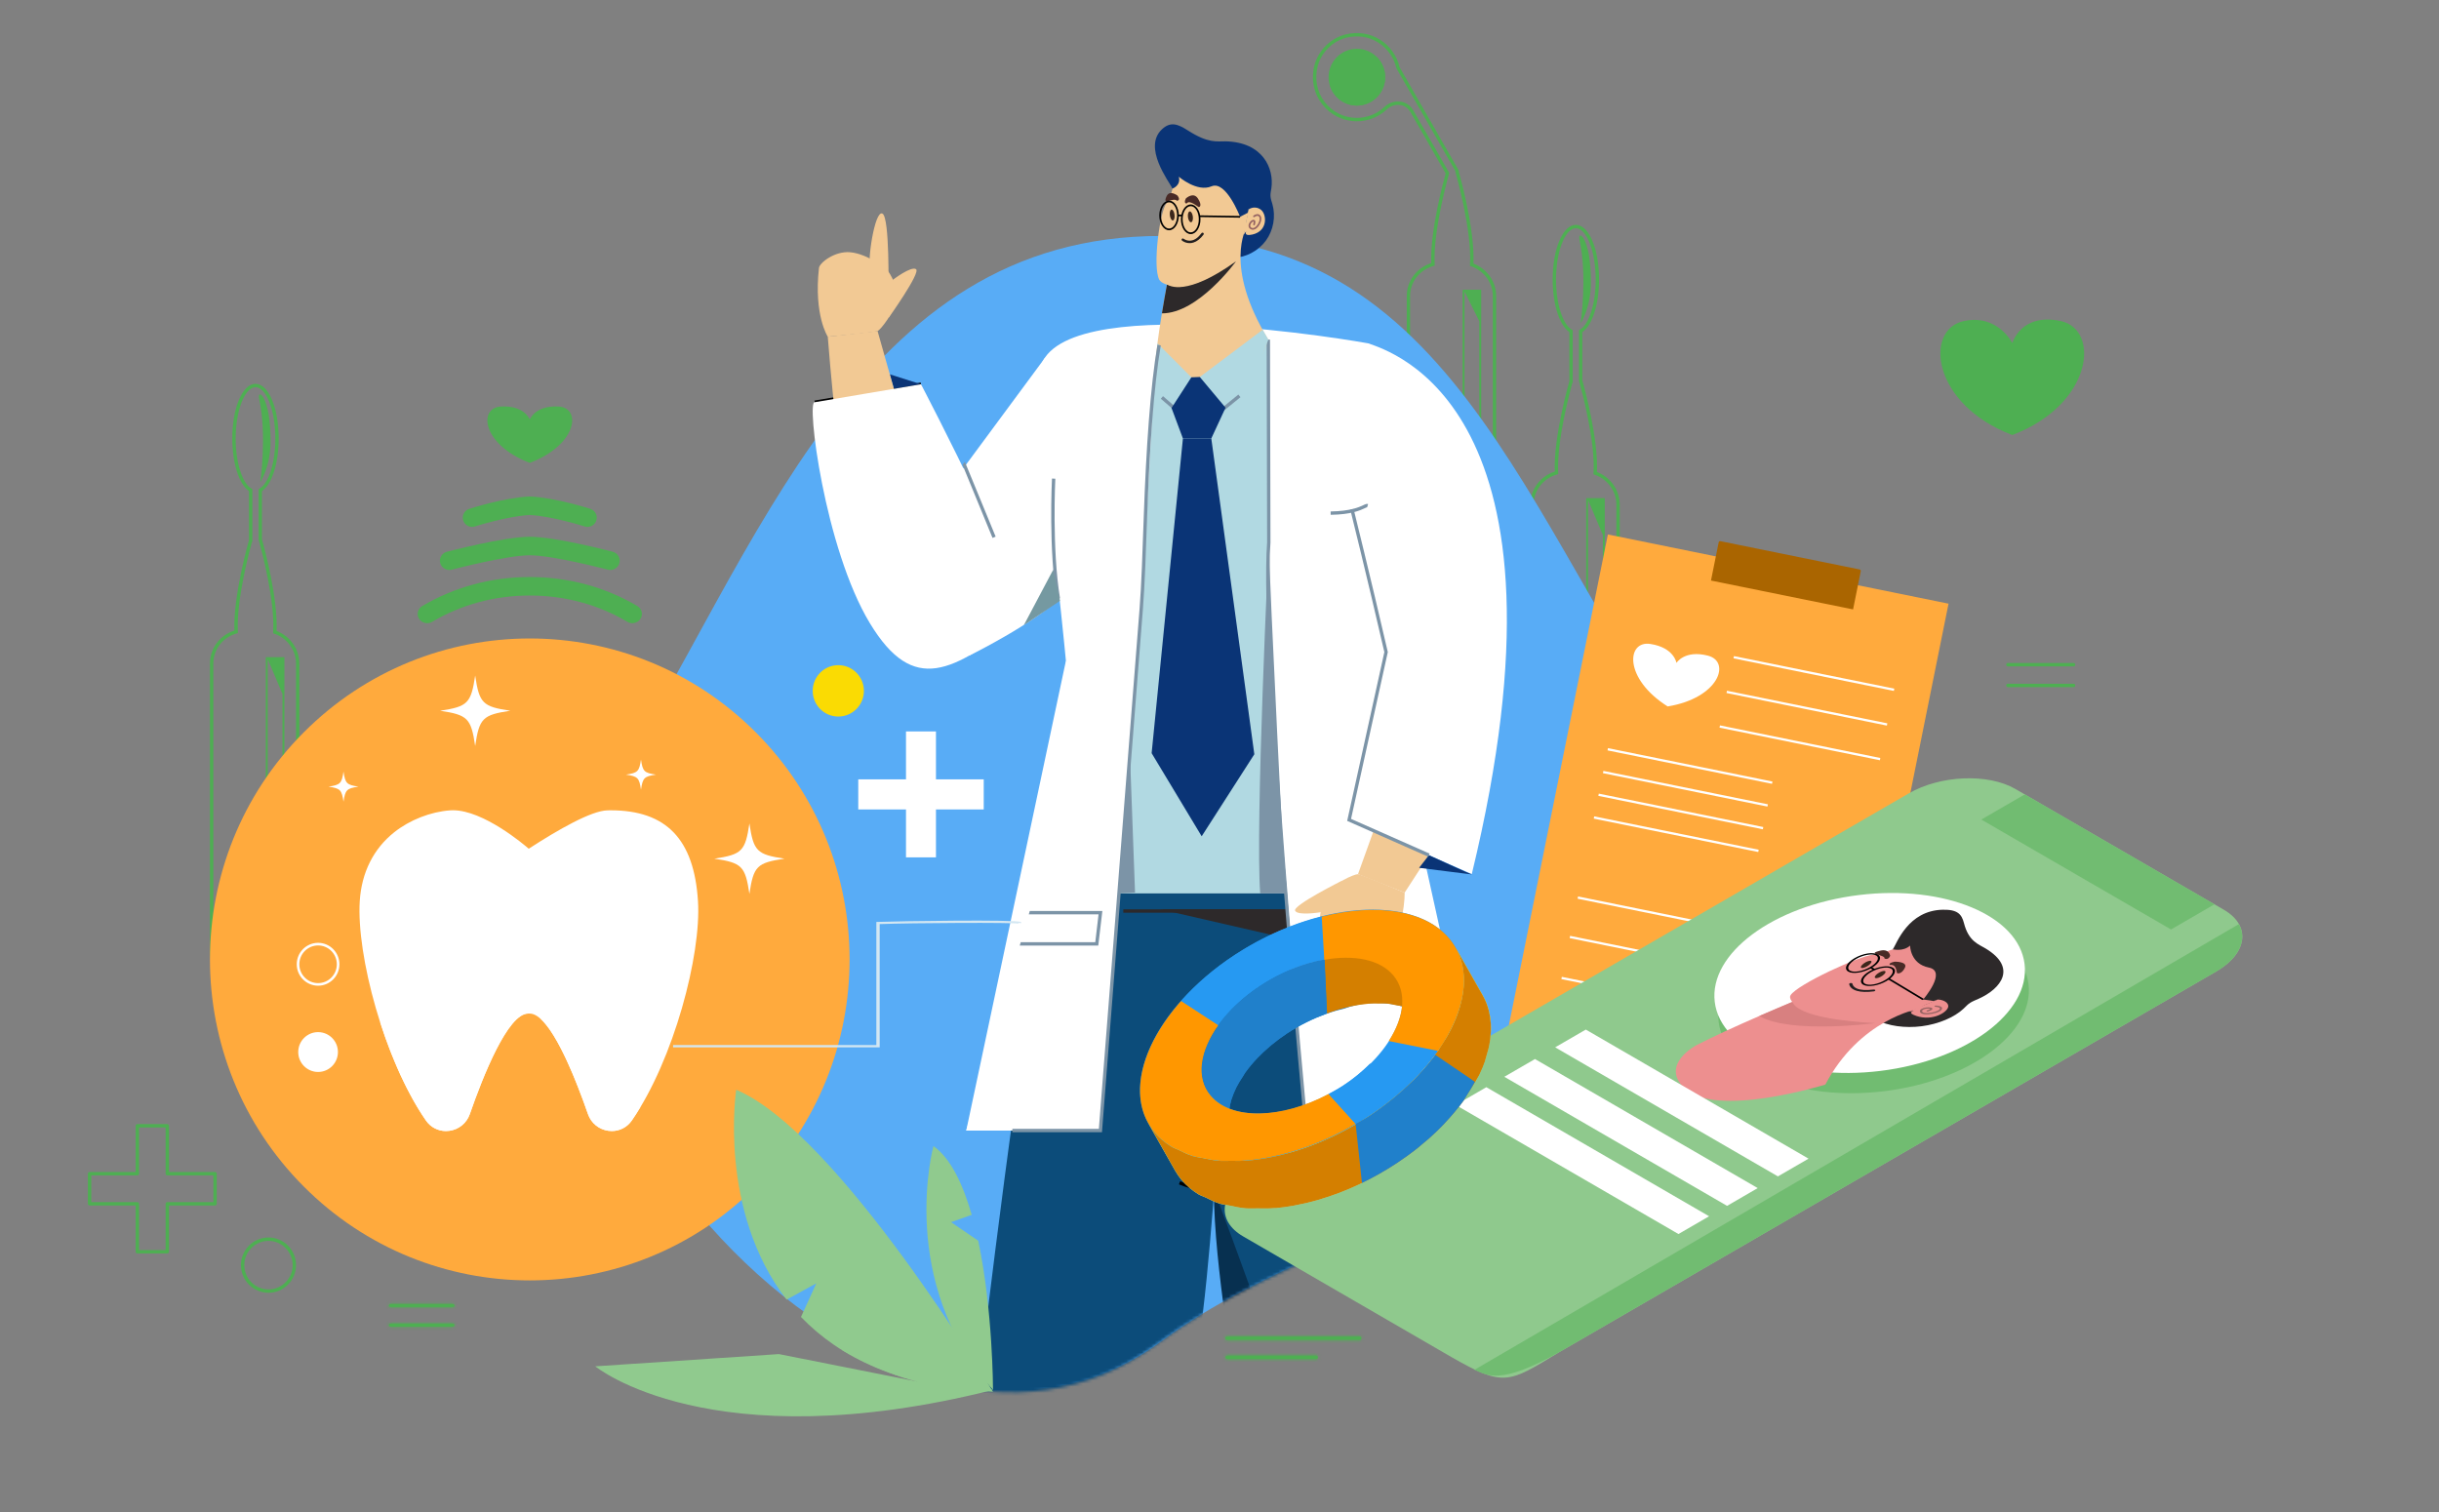 <svg width="787" height="488" viewBox="0 0 787 488" fill="none" xmlns="http://www.w3.org/2000/svg">
<rect x="0" y="0" width="787" height="488" fill="#808080" stroke="none"/>
<g clip-path="url(#clip0_72_832)">
<path d="M471.435 199.956H465.27C459.01 199.956 453.924 194.843 453.924 188.568V95.564C453.924 90.663 457.079 86.429 461.838 84.907C461.415 74.346 465.882 58.065 466.48 55.966L455.105 36.16C454.383 34.909 453.217 34.105 451.818 33.893C450.281 33.659 448.67 34.185 447.453 35.326C444.823 37.784 441.405 39.13 437.827 39.13C433.396 39.13 429.308 37.118 426.598 33.593C423.887 30.082 422.983 25.526 424.127 21.101C425.388 16.244 429.352 12.317 434.22 11.11C438.075 10.159 441.973 10.752 445.238 12.777C448.444 14.767 450.769 18.014 451.614 21.693L470.692 55.008L470.721 55.483C470.75 55.549 475.967 73.703 475.435 85.054C479.844 86.736 482.773 90.912 482.773 95.571V188.575C482.781 194.843 477.694 199.956 471.435 199.956ZM451.082 32.752C451.381 32.752 451.672 32.774 451.971 32.818C453.705 33.081 455.148 34.076 456.03 35.611L467.638 55.813L467.573 56.039C467.522 56.222 462.341 74.236 462.931 85.266L462.953 85.705L462.537 85.829C458.027 87.102 454.995 91.014 454.995 95.564V188.568C454.995 194.243 459.601 198.873 465.263 198.873H471.428C477.082 198.873 481.695 194.251 481.695 188.568V95.564C481.695 91.241 478.875 87.372 474.692 85.939L474.313 85.807L474.335 85.39C475.005 74.266 469.715 55.849 469.664 55.674L469.62 55.213L469.504 55.015L450.572 22.015C449.8 18.577 447.65 15.549 444.662 13.699C441.667 11.819 438.031 11.293 434.468 12.163C429.986 13.282 426.335 16.895 425.177 21.379C424.12 25.474 424.944 29.68 427.443 32.927C429.957 36.175 433.724 38.04 437.812 38.04C441.121 38.04 444.276 36.789 446.703 34.522C447.941 33.373 449.494 32.752 451.082 32.752Z" fill="#4EAF52"/>
<path d="M446.958 24.904C446.958 29.965 442.87 34.068 437.827 34.068C432.784 34.068 428.696 29.965 428.696 24.904C428.696 19.843 432.784 15.74 437.827 15.74C442.862 15.732 446.958 19.835 446.958 24.904Z" fill="#4EAF52"/>
<path d="M477.949 186.622H471.945V93.494H477.949V186.622ZM472.564 186.008H477.337V103.682L472.564 94.108V186.008Z" fill="#4EAF52"/>
<path d="M441.944 21.042C438.49 27.127 431.145 27.742 429.192 27.793C430.401 31.428 433.783 34.068 437.82 34.068C442.862 34.068 446.95 29.965 446.95 24.904C446.95 22.373 445.93 20.084 444.276 18.424C443.299 19.221 442.491 20.091 441.944 21.042Z" fill="#4EAF52"/>
<path d="M517.824 253.896H511.82V160.767H517.824V253.896ZM512.432 253.274H517.205V172.66L512.432 161.382V253.274Z" fill="#4EAF52"/>
<path d="M511.302 267.229H505.137C498.885 267.229 493.799 262.117 493.799 255.841V162.837C493.799 157.944 496.954 153.71 501.691 152.181C501.232 140.939 506.34 123.189 506.391 123.006L506.398 122.976V107.164C503.206 105.057 501.006 98.182 501.006 90.217C501.006 80.322 504.292 72.561 508.482 72.561C512.687 72.561 515.973 80.322 515.973 90.217C515.973 98.189 513.773 105.057 510.581 107.164V122.757C511.521 126.121 515.769 141.941 515.281 152.313C519.697 153.995 522.634 158.178 522.634 162.837V255.841C522.648 262.117 517.562 267.229 511.302 267.229ZM507.367 123.54C506.762 125.668 502.237 142.197 502.791 152.554L502.813 152.993L502.398 153.117C497.894 154.39 494.877 158.303 494.877 162.845V255.841C494.877 261.517 499.475 266.147 505.13 266.147H511.295C516.95 266.147 521.562 261.524 521.562 255.841V162.837C521.562 158.507 518.742 154.631 514.56 153.205L514.166 153.073L514.188 152.656C514.793 142.402 510.428 126.216 509.546 123.079L509.502 122.837V106.549L509.779 106.396C512.745 104.721 514.895 97.919 514.895 90.225C514.895 81.243 511.958 73.651 508.482 73.651C505.021 73.651 502.084 81.243 502.084 90.225C502.084 97.926 504.234 104.721 507.2 106.396L507.477 106.549V123.488L507.367 123.54Z" fill="#4EAF52"/>
<path d="M509.663 77.447C508.861 73.878 513.503 76.277 513.335 91.614C513.248 99.448 510.049 104.289 510.049 104.289C510.049 104.289 512.242 88.901 509.663 77.447Z" fill="#4EAF52"/>
<mask id="path-8-inside-1_72_832" fill="white">
<path d="M146.127 421.816H125.986C125.701 421.816 125.475 421.582 125.475 421.304C125.475 421.019 125.701 420.792 125.986 420.792H146.127C146.411 420.792 146.637 421.026 146.637 421.304C146.637 421.59 146.411 421.816 146.127 421.816Z"/>
</mask>
<path d="M146.127 421.816H125.986C125.701 421.816 125.475 421.582 125.475 421.304C125.475 421.019 125.701 420.792 125.986 420.792H146.127C146.411 420.792 146.637 421.026 146.637 421.304C146.637 421.59 146.411 421.816 146.127 421.816Z" fill="#4EAF52"/>
<path d="M146.637 421.304H144.637H146.637ZM146.127 419.816H125.986V423.816H146.127V419.816ZM125.986 419.816C126.831 419.816 127.475 420.503 127.475 421.304H123.475C123.475 422.661 124.572 423.816 125.986 423.816V419.816ZM127.475 421.304C127.475 422.117 126.813 422.792 125.986 422.792V418.792C124.59 418.792 123.475 419.922 123.475 421.304H127.475ZM125.986 422.792H146.127V418.792H125.986V422.792ZM146.127 422.792C145.281 422.792 144.637 422.105 144.637 421.304H148.637C148.637 419.948 147.541 418.792 146.127 418.792V422.792ZM144.637 421.304C144.637 420.492 145.3 419.816 146.127 419.816V423.816C147.522 423.816 148.637 422.687 148.637 421.304H144.637Z" fill="#4EAF52" mask="url(#path-8-inside-1_72_832)"/>
<mask id="path-10-inside-2_72_832" fill="white">
<path d="M146.127 428.172H125.986C125.701 428.172 125.475 427.938 125.475 427.66C125.475 427.375 125.701 427.148 125.986 427.148H146.127C146.411 427.148 146.637 427.382 146.637 427.66C146.637 427.938 146.411 428.172 146.127 428.172Z"/>
</mask>
<path d="M146.127 428.172H125.986C125.701 428.172 125.475 427.938 125.475 427.66C125.475 427.375 125.701 427.148 125.986 427.148H146.127C146.411 427.148 146.637 427.382 146.637 427.66C146.637 427.938 146.411 428.172 146.127 428.172Z" fill="#4EAF52"/>
<path d="M146.637 427.66H144.637H146.637ZM146.127 426.172H125.986V430.172H146.127V426.172ZM125.986 426.172C126.831 426.172 127.475 426.859 127.475 427.66H123.475C123.475 429.017 124.571 430.172 125.986 430.172V426.172ZM127.475 427.66C127.475 428.473 126.813 429.148 125.986 429.148V425.148C124.59 425.148 123.475 426.277 123.475 427.66H127.475ZM125.986 429.148H146.127V425.148H125.986V429.148ZM146.127 429.148C145.281 429.148 144.637 428.461 144.637 427.66H148.637C148.637 426.303 147.541 425.148 146.127 425.148V429.148ZM144.637 427.66C144.637 426.859 145.281 426.172 146.127 426.172V430.172C147.541 430.172 148.637 429.017 148.637 427.66H144.637Z" fill="#4EAF52" mask="url(#path-10-inside-2_72_832)"/>
<path d="M374.678 432.875C285.389 499.015 144.946 338.043 196.969 254.51C245.07 177.268 276.528 76.145 374.678 76.145C472.827 76.145 493.733 175.527 552.387 254.51C632.959 363.02 453.64 374.371 374.678 432.875Z" fill="#58ACF6"/>
<path d="M91.773 305.203H85.768V212.067H91.773V305.203ZM86.38 304.581H91.153V223.967L86.38 212.689V304.581Z" fill="#4EAF52"/>
<path d="M85.251 318.529H79.086C72.834 318.529 67.748 313.417 67.748 307.141V214.137C67.748 209.244 70.903 205.009 75.639 203.481C75.188 192.239 80.288 174.488 80.34 174.306L80.347 174.276V158.464C77.155 156.357 74.954 149.482 74.954 141.517C74.954 131.621 78.241 123.861 82.431 123.861C86.636 123.861 89.922 131.621 89.922 141.517C89.922 149.489 87.721 156.357 84.53 158.464V174.057C85.47 177.421 89.718 193.241 89.23 203.612C93.646 205.295 96.582 209.478 96.582 214.137V307.141C96.597 313.424 91.511 318.529 85.251 318.529ZM81.323 174.839C80.719 176.968 76.193 193.497 76.747 203.854L76.769 204.293L76.353 204.417C71.85 205.69 68.833 209.603 68.833 214.145V307.148C68.833 312.824 73.431 317.454 79.086 317.454H85.251C90.906 317.454 95.519 312.831 95.519 307.148V214.137C95.519 209.807 92.698 205.931 88.516 204.505L88.122 204.373L88.144 203.956C88.749 193.702 84.384 177.516 83.502 174.379L83.458 174.137V157.849L83.735 157.696C86.701 156.021 88.851 149.219 88.851 141.525C88.851 132.543 85.914 124.951 82.438 124.951C78.977 124.951 76.04 132.543 76.04 141.525C76.04 149.226 78.19 156.021 81.156 157.696L81.433 157.849V174.788L81.323 174.839Z" fill="#4EAF52"/>
<path d="M83.619 128.747C82.817 125.178 87.459 127.577 87.291 142.914C87.204 150.747 84.005 155.589 84.005 155.589C84.005 155.589 86.191 140.208 83.619 128.747Z" fill="#4EAF52"/>
<mask id="mask0_72_832" style="mask-type:alpha" maskUnits="userSpaceOnUse" x="168" y="-7" width="404" height="457">
<path d="M373.234 433.782C283.946 499.922 143.502 338.95 195.525 255.417C201.611 245.645 163.294 184.353 169.016 171.887C208.519 85.82 287.503 -6.915 373.234 -6.915C435.777 -6.915 506.355 65.591 535.922 138.3C552.754 179.692 529.665 226.765 550.943 255.417C631.515 363.927 452.196 375.278 373.234 433.782Z" fill="#2699F2"/>
</mask>
<g mask="url(#mask0_72_832)">
<path d="M262.989 130.334L262.807 129.266L297.085 123.466L297.267 124.534L262.989 130.334Z" fill="black"/>
<path d="M287.117 120.797L297.18 124L288.443 125.478L287.117 120.797Z" fill="#0A3476"/>
<path d="M427.968 364.826L458.792 376.082L456.628 360.196L427.968 364.826Z" fill="#2D292A"/>
<path d="M437.295 241.872C439.051 249.368 439.408 251.979 440.29 256.207L442.316 267.624L446.171 290.231L453.02 335.373C457.604 365.44 461.393 395.589 465.124 425.751C468.775 455.746 471.857 486.055 475.042 516.224C477.76 546.49 480.485 576.755 481.972 607.195L431.043 614.465C424.004 584.785 418.21 554.93 412.41 525.067C407.141 495.102 401.487 465.312 396.918 435.142C392.421 405.141 391.685 374.342 387.882 344.267L378.27 300.003L375.603 277.534L374.255 266.432C373.92 263.17 338.731 241.82 338.986 241.872H437.295Z" fill="#0C4C7A"/>
<path d="M403.316 415.387L398.914 448C398.914 448 391.751 408.49 391.693 384.413C391.693 383.213 403.316 415.387 403.316 415.387Z" fill="#073050"/>
<path d="M346.207 241.872C344.451 249.368 344.094 251.98 343.212 256.207L341.186 267.624L337.331 290.231L330.482 335.373C325.898 365.441 322.109 395.589 318.378 425.751C314.727 455.746 311.645 486.055 308.46 516.225C305.742 546.49 303.017 576.755 301.53 607.195L352.459 614.465C359.499 584.785 365.292 554.93 371.092 525.067C376.361 495.102 382.016 465.312 386.585 435.142C391.081 405.141 391.817 374.342 395.62 344.267L405.232 300.003L407.899 277.534L409.247 266.432C409.582 263.17 450.907 241.82 450.652 241.872H346.207Z" fill="#0C4C7A"/>
<path d="M393.493 384.976C389.915 384.976 385.499 384.274 380.412 382.211L380.813 381.209C393.15 386.183 401.589 382.782 402.463 381.677L403.308 382.358C402.609 383.257 399.096 384.976 393.493 384.976Z" fill="black"/>
<path d="M374.197 293.406L417.496 303.353L415.099 293.406H374.197Z" fill="#2D292A"/>
<path d="M411.688 244.753L421.635 365.872L477.213 364.826L452.889 247.686L411.688 244.753Z" fill="white"/>
<path d="M364.592 243.057L355.075 364.826H311.783L346.426 248.571L364.592 243.057Z" fill="white"/>
<path d="M343.948 213.208L311.783 364.826H342.265L355.702 249.873L343.948 213.208Z" fill="white"/>
<path d="M452.889 247.686C452.889 247.686 476.988 352.049 477.213 364.826H427.968L420.36 251.621L452.889 247.686Z" fill="white"/>
<path d="M441.478 110.799C441.478 110.799 339.328 92.309 335.379 119.992C333.739 131.49 346.185 219.016 346.426 248.578C346.477 254.883 452.889 247.694 452.889 247.694C452.889 247.694 466.181 145.233 441.478 110.799Z" fill="white"/>
<path d="M409.262 109.592L409.364 151.969L409.306 198.42L411.922 251.16C399.781 251.489 375.829 250.195 366.137 250.122C366.093 250.122 362.02 254.751 364.242 247.686L368.768 188.304L372.608 119.349L409.262 109.592Z" fill="#B1D9E2"/>
<path d="M411.076 239.875L414.691 288.308H361.058L365.285 234.36L411.076 239.875Z" fill="#B1D9E2"/>
<path d="M409.415 175.037C409.415 175.037 404.992 266.841 406.639 288.315H414.691C414.691 288.308 409.663 189.862 409.415 175.037Z" fill="#7C94A7"/>
<path d="M381.695 141.495L371.602 243.057L387.75 269.877L404.737 243.408L390.855 141.495" fill="#0A3476"/>
<path d="M374.918 41.733C377.687 39.137 380.048 40.014 383.24 42.062C389.973 46.385 392.691 45.559 395.387 45.61C407.535 45.829 411.164 54.416 410.238 60.742C410.114 61.576 409.91 62.402 409.947 63.243C409.991 64.165 410.333 65.035 410.581 65.92C411.696 69.885 410.887 74.339 408.46 77.659C406.034 80.98 402.04 83.086 397.938 83.218C397.93 79.012 397.646 74.807 397.078 70.645C396.59 67.017 395.81 63.243 393.5 60.413C391.19 57.575 386.898 56.054 383.764 57.926C382.905 58.438 381.418 59.828 380.34 59.433C379.465 59.118 378.744 61.576 378.35 60.845C377.111 58.475 368.724 47.533 374.918 41.733Z" fill="#0A3476"/>
<path d="M402.208 73.037C402.15 71.303 402.259 70.279 402.39 69.548L401.355 62.315C400.882 62.944 400.517 63.485 400.517 63.485C399.402 65.745 398.849 67.456 398.63 68.787C392.844 63.646 383.305 59.506 383.305 59.506C383.305 59.506 374.058 98.658 372.593 119.349C372.593 119.349 371.792 130.649 384.056 133.421C399.781 136.968 409.254 109.592 409.254 109.592C394.695 85.705 402.237 73.834 402.208 73.037Z" fill="#F2C994"/>
<path d="M376.558 91.746C375.982 94.862 375.428 98.014 374.918 101.122C386.636 101.196 398.819 84.337 398.819 84.337C382.781 95.827 377.199 92.243 376.558 91.746Z" fill="#2D292A"/>
<path d="M379.611 54.167C379.611 54.167 378.591 62.892 376.412 65.525C374.233 68.151 371.85 86.019 374.051 90.239C375.18 92.404 382.511 93.977 390.716 89.091C398.921 84.205 402.456 70.023 402.456 70.023C402.456 70.023 408.03 55.374 379.611 54.167Z" fill="#F2C994"/>
<path d="M385.047 78.288C384.828 78.354 384.61 78.398 384.391 78.435C382.664 78.654 381.462 77.696 381.418 77.652C381.25 77.52 381.221 77.264 381.352 77.096C381.484 76.942 381.739 76.899 381.914 77.045C381.928 77.052 382.919 77.828 384.304 77.645C385.506 77.484 386.636 76.672 387.707 75.231C387.838 75.07 388.086 75.026 388.261 75.151C388.443 75.282 388.472 75.531 388.348 75.714C387.321 77.074 386.22 77.937 385.047 78.288Z" fill="#231F20"/>
<path d="M377.483 69.49C377.607 70.455 378.044 71.194 378.459 71.135C378.875 71.084 379.115 70.258 378.991 69.292C378.868 68.327 378.43 67.588 378.015 67.647C377.6 67.705 377.359 68.524 377.483 69.49Z" fill="#3B261B"/>
<path d="M383.32 70.075C383.444 71.04 383.896 71.772 384.333 71.72C384.77 71.662 385.025 70.835 384.901 69.877C384.777 68.912 384.326 68.18 383.888 68.232C383.458 68.283 383.196 69.109 383.32 70.075Z" fill="#3B261B"/>
<path d="M382.657 64.033C382.657 64.033 385.076 61.759 386.548 64.077C388.02 66.396 387.044 66.864 386.781 66.82C386.519 66.776 383.757 64.304 382.905 65.679C382.905 65.679 381.797 65.73 382.657 64.033Z" fill="#492A26"/>
<path d="M376.441 63.295C377.432 61.181 379.953 63.119 379.953 63.119C381.119 64.736 379.771 64.787 379.771 64.787C378.627 63.492 374.838 66.725 376.441 63.295Z" fill="#492A26"/>
<path d="M402.12 74.726C402.12 74.726 401.159 76.357 404.139 75.677C409.08 74.551 408.766 69.395 407.01 67.807C405.844 66.761 404.139 66.725 402.871 67.588L401.246 75.882C401.763 74.953 402.12 74.726 402.12 74.726Z" fill="#F2C994"/>
<path d="M404.052 74.127C403.986 74.119 403.928 74.105 403.877 74.09C403.243 73.907 402.871 73.447 402.871 72.847C402.871 72.086 403.49 71.208 404.197 70.989C404.591 70.879 404.788 71.004 404.897 71.106C405.254 71.486 404.977 72.305 404.89 72.547C404.846 72.671 404.722 72.744 404.591 72.73C404.569 72.73 404.562 72.715 404.54 72.708C404.401 72.657 404.328 72.503 404.379 72.357C404.525 71.962 404.569 71.559 404.503 71.472C404.503 71.479 404.46 71.464 404.35 71.501C403.869 71.655 403.41 72.305 403.418 72.839C403.418 73.205 403.622 73.439 404.022 73.571C404.066 73.578 404.095 73.585 404.124 73.585C404.533 73.651 405.021 73.403 405.48 72.883C406.23 72.035 406.653 70.762 406.376 70.119C406.274 69.877 406.128 69.724 405.932 69.672C405.91 69.672 405.888 69.665 405.866 69.665C405.465 69.607 404.948 69.906 404.766 70.046C404.649 70.126 404.489 70.111 404.387 69.987C404.299 69.877 404.321 69.694 404.445 69.607C404.474 69.577 405.232 69.007 405.946 69.117C405.99 69.124 406.026 69.139 406.063 69.146C406.42 69.248 406.697 69.504 406.879 69.906C407.272 70.85 406.682 72.342 405.881 73.249C405.283 73.922 404.649 74.214 404.052 74.127Z" fill="#956362"/>
<path d="M378.365 60.845C378.365 60.845 381.127 59.886 380.369 57.027C380.369 57.027 386.242 62.124 390.928 60.128C395.613 58.131 400.138 69.965 400.138 69.965L402.572 68.7L405.436 57.795L391.409 52.251L383.123 50.7H376.499L378.365 60.845Z" fill="#0A3476"/>
<path d="M377.228 74.309C375.486 74.309 374.065 72.166 374.065 69.526C374.065 66.886 375.486 64.743 377.228 64.743C378.97 64.743 380.376 66.886 380.376 69.526C380.376 72.166 378.97 74.309 377.228 74.309ZM377.228 65.291C375.792 65.291 374.612 67.193 374.612 69.526C374.612 71.867 375.792 73.761 377.228 73.761C378.664 73.761 379.837 71.859 379.837 69.526C379.829 67.186 378.664 65.291 377.228 65.291Z" fill="black"/>
<path d="M384.216 75.546C382.475 75.546 381.054 73.403 381.054 70.762C381.054 68.122 382.475 65.979 384.216 65.979C385.958 65.979 387.364 68.122 387.364 70.762C387.364 73.403 385.958 75.546 384.216 75.546ZM384.216 66.528C382.781 66.528 381.6 68.429 381.6 70.762C381.6 73.095 382.781 74.997 384.216 74.997C385.652 74.997 386.825 73.095 386.825 70.762C386.825 68.429 385.659 66.528 384.216 66.528Z" fill="black"/>
<path d="M381.454 69.256H380.106V69.804H381.454V69.256Z" fill="black"/>
<path d="M400.138 70.243L387.029 70.038V69.497L400.138 69.694V70.243Z" fill="black"/>
<path d="M373.49 110.799L384.42 121.762L380.478 133.735L372.054 126.641L373.49 110.799Z" fill="#B1D9E2"/>
<path d="M421.14 366.428L421.089 365.931C420.943 364.38 406.26 210.707 408.868 175L408.715 109.599H409.794L409.947 175.044C407.418 209.661 421.183 355.545 422.116 365.324L457.269 364.46L457.291 365.543L421.14 366.428Z" fill="#7C94A7"/>
<path d="M355.578 365.375H326.656V364.292H354.573C355.309 354.879 366.159 216.119 367.711 196.401C368.287 189.072 368.673 178.058 369.074 166.399C369.817 145.123 371.18 124.644 373.482 111.259L374.554 111.45C372.266 124.761 370.896 145.196 370.16 166.436C369.759 178.109 369.373 189.138 368.79 196.481C367.186 216.887 355.615 364.87 355.615 364.87L355.578 365.375Z" fill="#7C94A7"/>
<path d="M286.176 86.985C286.176 86.985 280.172 81.945 274.357 81.404C269.358 80.943 264.447 84.805 264.257 86.473C262.552 101.751 267.099 108.656 267.099 108.656C267.099 108.656 282.256 107.259 283.174 106.849C284.092 106.44 288.887 100.654 289.273 95.937C289.652 91.219 286.176 86.985 286.176 86.985Z" fill="#F2C994"/>
<path d="M286.701 102.622C286.701 102.622 297.107 88.038 295.591 86.882C294.083 85.727 288.093 90.305 288.093 90.305L286.701 102.622Z" fill="#F2C994"/>
<path d="M286.657 93.94C286.657 93.94 286.781 88.001 286.599 81.909C286.417 75.816 285.943 69.563 284.741 68.934C282.205 67.603 279.633 85.295 280.937 86.875C282.241 88.455 286.657 93.94 286.657 93.94Z" fill="#F2C994"/>
<path d="M305.589 168.681L289.776 130.195L283.174 106.849L267.099 108.656C267.099 108.656 268.345 124.79 269.598 134.796C270.619 142.907 275.188 172.17 275.188 172.17C275.188 172.17 303.235 169.683 305.589 168.681Z" fill="#F2C994"/>
<path d="M425.337 307.47C425.337 307.47 443.096 315.464 445.129 312.48C453.771 299.783 453.232 288.066 453.232 288.066C453.232 288.066 439.19 282.164 438.184 282.098C437.179 282.032 430.241 284.878 427.705 288.871C425.17 292.864 425.337 307.47 425.337 307.47Z" fill="#F2C994"/>
<path d="M433.105 284.168C433.105 284.168 417.103 292.155 417.897 293.888C418.691 295.622 426.117 294.386 426.117 294.386L433.105 284.168Z" fill="#F2C994"/>
<path d="M427.02 297.099C427.02 297.099 417.693 318.683 419.442 320.701C421.285 322.83 430.27 307.536 429.658 305.62C429.053 303.704 427.02 297.099 427.02 297.099Z" fill="#FD6260"/>
<path d="M429.476 307.777C429.476 307.777 422.014 327.774 423.894 328.959C427.603 331.284 435.452 311.478 434.599 309.299C433.746 307.112 429.476 307.777 429.476 307.777Z" fill="#FD6260"/>
<path d="M436.399 305.21C436.399 305.21 432.857 325.097 435.065 326.669C438.352 329.003 442.571 307.112 441.31 305.371C440.05 303.623 436.399 305.21 436.399 305.21Z" fill="#FD6260"/>
<path d="M441.951 303.835C441.951 303.835 441.281 325.199 442.287 325.126C446.265 324.834 448.189 305.24 446.812 303.616C445.427 301.992 441.951 303.835 441.951 303.835Z" fill="#FD6260"/>
<path d="M455.673 226.98L450.82 246.962L438.191 282.098L453.239 288.066C453.239 288.066 466.356 267.836 470.859 261.027C475.363 254.21 480.434 236.276 480.434 236.276C480.434 236.276 458.223 227.2 455.673 226.98Z" fill="#F2C994"/>
<path d="M414.691 143.492C422.597 155.962 423.486 164.52 430.423 178.189C437.463 191.969 447.439 256.207 438.191 265.869L474.903 282.091C511.426 131.49 448.554 113.351 441.478 110.799L414.691 143.492Z" fill="white"/>
<path d="M461.08 275.984L457.903 280.058C457.903 280.058 475.523 282.281 474.933 282.186C474.357 282.084 461.08 275.984 461.08 275.984Z" fill="#0A3476"/>
<path d="M429.367 166.136L429.359 165.053C435.75 164.958 438.541 163.664 439.882 163.035C440.545 162.713 440.99 162.516 441.456 162.662L441.135 163.7H441.128C441.011 163.7 440.654 163.869 440.334 164.022C438.927 164.68 435.998 166.055 429.367 166.136Z" fill="#7C94A7"/>
<path d="M407.017 293.457H362.457V294.539H407.017V293.457Z" fill="#2D292A"/>
<path d="M421.635 298.379H456.628V335.037H420.36L416.301 299.564L421.635 298.379Z" fill="white"/>
<path d="M451.089 306.797H423.639L420.906 297.816L421.65 297.838C433.528 298.065 451.636 298.255 452.86 297.889L453.407 298.811C452.612 299.388 436.275 299.191 422.378 298.935L424.441 305.708H451.089V306.797Z" fill="#7C94A7"/>
<path d="M329.367 304.055H353.421L354.471 295.081H331.961L332.274 293.991H355.702L354.441 304.662L354.376 305.137H329.046L329.367 304.055Z" fill="#7C94A7"/>
<path d="M262.894 129.8L297.18 124C297.18 124 334.817 195.801 329.418 199.948C307.52 216.756 294.848 224.486 280.697 201.133C266.05 176.968 260.14 129.047 262.894 129.8Z" fill="white"/>
<path d="M337.149 115.523L304.686 159.451L312.752 211.563C312.752 211.563 333.542 201.426 343.263 191.969C352.977 182.512 337.149 115.523 337.149 115.523Z" fill="white"/>
<path d="M460.861 276.481L434.701 264.911L434.796 264.472L446.695 210.436C441.055 185.949 435.772 164.717 435.721 164.505L436.77 164.249C436.821 164.461 442.126 185.766 447.781 210.312L447.81 210.436L447.781 210.553L435.947 264.267L461.291 275.472L460.861 276.481Z" fill="#7C94A7"/>
<path d="M339.445 154.426C339.437 154.675 338.286 177.758 341.077 193.892C341.434 193.6 341.718 193.336 342.039 193.051C339.408 177.085 340.516 154.726 340.523 154.492L339.445 154.426Z" fill="#7C94A7"/>
<path d="M387.146 121.653L391.751 133.735L402.565 127.416L409.262 109.592L407.418 106.425L387.146 121.653Z" fill="#B1D9E2"/>
<path d="M394.994 132.463L394.316 131.614L399.585 127.328L400.262 128.177L394.994 132.463Z" fill="#7C94A7"/>
<path d="M378.933 132.455L374.568 128.674L375.268 127.847L379.633 131.621L378.933 132.455Z" fill="#7C94A7"/>
<path d="M384.42 121.762L378.022 131.665L381.695 141.495H390.855L395.453 131.57L387.146 121.653L384.42 121.762Z" fill="#0A3476"/>
<path d="M320.265 173.596L321.264 173.172L311.331 149.021L310.581 150.038L320.265 173.596Z" fill="#7C94A7"/>
<path d="M339.845 183.843L330.365 201.747L342.032 193.892L339.845 183.843Z" fill="#7599A1"/>
<path d="M364.592 243.057L366.246 288.059L361.058 288.308L364.592 243.057Z" fill="#7C94A7"/>
</g>
<path d="M628.74 194.81L518.817 172.476L486.445 332.984L596.368 355.317L628.74 194.81Z" fill="#FFAA3D"/>
<path d="M597.938 196.664L552.088 187.346L554.573 175.008C554.624 174.752 554.871 174.591 555.119 174.642L600.058 183.77C600.313 183.821 600.474 184.07 600.423 184.318L597.938 196.664Z" fill="#AA6500"/>
<path d="M559.502 211.729L559.356 212.453L611.1 222.966L611.246 222.242L559.502 211.729Z" fill="white"/>
<path d="M557.246 222.918L557.099 223.642L608.843 234.155L608.989 233.431L557.246 222.918Z" fill="white"/>
<path d="M554.989 234.099L554.843 234.823L606.587 245.336L606.733 244.612L554.989 234.099Z" fill="white"/>
<path d="M509.198 289.296L509.052 290.021L594.084 307.297L594.23 306.573L509.198 289.296Z" fill="white"/>
<path d="M506.632 302.011L506.486 302.735L591.526 320.013L591.672 319.289L506.632 302.011Z" fill="white"/>
<path d="M503.962 315.239L503.816 315.963L556.896 326.747L557.042 326.023L503.962 315.239Z" fill="white"/>
<path d="M518.85 241.436L518.704 242.16L571.784 252.944L571.93 252.22L518.85 241.436Z" fill="white"/>
<path d="M517.37 248.778L517.224 249.502L570.303 260.286L570.449 259.562L517.37 248.778Z" fill="white"/>
<path d="M515.888 256.112L515.742 256.836L568.821 267.621L568.967 266.897L515.888 256.112Z" fill="white"/>
<path d="M514.408 263.448L514.262 264.172L567.341 274.956L567.487 274.232L514.408 263.448Z" fill="white"/>
<path d="M486.228 333.449L529.367 359.136L548.838 346.168L486.228 333.449Z" fill="#0A3476"/>
<path d="M243.917 382.862C284.218 342.412 284.218 276.829 243.917 236.379C203.616 195.929 138.274 195.929 97.973 236.379C57.672 276.829 57.672 342.412 97.973 382.862C138.274 423.312 203.616 423.312 243.917 382.862Z" fill="#FFAA3D"/>
<path d="M225.22 290.787C223.96 270.827 214.997 261.495 197.056 261.495C196.714 261.495 196.371 261.502 196.021 261.51C190.847 261.605 180.23 267.653 170.611 273.892C169.088 272.568 156.015 261.48 146.149 261.48C145.85 261.48 145.559 261.488 145.26 261.51C138.956 261.956 132.201 264.603 127.195 268.589C120.513 273.899 116.665 281.579 116.082 290.795C114.989 308.07 123.88 342.014 137.419 361.586C138.935 363.773 141.296 365.002 143.883 365.002C144.261 365.002 144.64 364.972 145.027 364.921C148.058 364.504 150.572 362.442 151.578 359.553C155.811 347.368 163.842 327.086 170.415 327.086C170.487 327.086 170.568 327.094 170.641 327.094H170.67C170.743 327.094 170.823 327.086 170.896 327.086C177.461 327.086 185.492 347.368 189.733 359.553C190.738 362.449 193.245 364.504 196.276 364.921C196.663 364.972 197.041 365.002 197.42 365.002C200.007 365.002 202.368 363.773 203.884 361.586C217.431 341.999 226.321 308.055 225.22 290.787Z" fill="white"/>
<path d="M190.971 346.944C186.971 336.236 174.335 328.688 174.335 328.688L174.328 328.71C180.07 333.727 186.213 349.416 189.733 359.538C190.738 362.434 193.245 364.49 196.276 364.907C196.663 364.958 197.041 364.987 197.42 364.987C200.007 364.987 202.368 363.758 203.884 361.571C204.897 360.109 205.866 358.551 206.828 356.942C196.961 368.885 194.965 357.629 190.971 346.944Z" fill="white"/>
<path d="M137.433 361.579C138.949 363.766 141.31 364.994 143.897 364.994C144.276 364.994 144.655 364.965 145.041 364.914C148.073 364.497 150.587 362.434 151.592 359.545C155.826 347.36 163.856 327.079 170.429 327.079C170.502 327.079 170.582 327.086 170.655 327.086C158.639 323.788 151.949 345.949 144.422 350.805C136.909 355.654 122.699 329.866 122.641 329.77C126.343 341.392 131.429 352.897 137.433 361.579Z" fill="white"/>
<path d="M211.667 249.983C207.855 250.553 207.396 251.014 206.828 254.839C206.26 251.014 205.801 250.553 201.989 249.983C205.801 249.412 206.26 248.952 206.828 245.126C207.396 248.952 207.855 249.412 211.667 249.983Z" fill="white"/>
<path d="M115.677 253.856C111.866 254.427 111.407 254.888 110.839 258.713C110.27 254.888 109.811 254.427 106 253.856C109.811 253.286 110.27 252.825 110.839 249C111.407 252.825 111.866 253.286 115.677 253.856Z" fill="white"/>
<path d="M253.14 277.102C244.218 278.437 243.143 279.516 241.813 288.471C240.482 279.516 239.408 278.437 230.486 277.102C239.408 275.766 240.482 274.688 241.813 265.733C243.143 274.688 244.218 275.766 253.14 277.102Z" fill="white"/>
<path d="M164.655 229.369C155.733 230.705 154.658 231.783 153.327 240.738C151.997 231.783 150.922 230.705 142 229.369C150.922 228.034 151.997 226.955 153.327 218C154.658 226.955 155.733 228.034 164.655 229.369Z" fill="white"/>
<path d="M468.389 437.973L401.137 399.004C392.312 393.892 393.42 384.961 403.607 379.059L615.893 256.046C626.08 250.144 641.492 249.5 650.317 254.612L717.569 293.581C726.394 298.694 725.286 307.624 715.099 313.526L502.813 436.539C486.581 446.51 485.103 447.498 468.389 437.973Z" fill="#8FC98D"/>
<path d="M475.746 442.065C480.005 443.842 484.118 447.004 502.805 436.539L715.084 313.526C722.619 309.16 725.155 303.14 722.408 298.233L475.746 442.065Z" fill="#71BC71"/>
<path d="M653.334 256.361L639.321 264.479L700.532 299.952L714.545 291.833L653.334 256.361Z" fill="#71BC71"/>
<path d="M608.012 352.137C635.618 348.76 656.455 333.315 654.551 317.64C652.648 301.966 628.725 291.997 601.119 295.374C573.512 298.752 552.676 314.196 554.58 329.871C556.483 345.546 580.406 355.514 608.012 352.137Z" fill="#71BC71"/>
<path d="M606.737 345.599C634.343 342.221 655.179 326.777 653.276 311.102C651.372 295.427 627.45 285.458 599.843 288.836C572.237 292.213 551.401 307.658 553.304 323.332C555.208 339.007 579.13 348.976 606.737 345.599Z" fill="white"/>
<path d="M626.853 293.581C631.837 293.471 633.003 295.161 633.732 297.948C635.255 303.821 638.432 304.713 640.72 306.095C651.017 312.319 645.61 319.099 638.505 322.288C637.572 322.705 636.566 323.086 635.765 323.59C634.89 324.146 634.315 324.819 633.644 325.455C630.657 328.3 625.519 330.473 620.112 331.175C614.705 331.877 609.145 331.087 605.465 329.105C609.648 326.677 613.59 324.102 617.248 321.418C620.44 319.078 623.523 316.51 624.346 313.709C625.169 310.915 622.976 307.88 618.393 307.383C617.139 307.251 614.465 307.302 613.918 306.534C613.474 305.912 610.399 306.973 610.792 306.351C612.06 304.355 615.704 293.823 626.853 293.581Z" fill="#2D292A"/>
<path d="M619.289 325.36C620.965 324.329 622.08 323.795 622.925 323.437L629.236 318.741C628.201 318.865 627.348 318.997 627.348 318.997C624.135 319.743 621.941 320.453 620.433 321.111C620.542 315.238 616.41 308.063 616.41 308.063C616.41 308.063 569.394 326.026 547.511 337.238C547.511 337.238 535.553 343.36 543.423 351.113C553.501 361.052 588.989 350.001 588.989 350.001C600.168 328.893 618.524 325.828 619.289 325.36Z" fill="#ED8F8F"/>
<path d="M578.438 323.283C574.831 324.797 571.209 326.333 567.682 327.869C577.76 333.786 605.101 330.173 605.101 330.173C579.764 328.761 578.496 323.89 578.438 323.283Z" fill="#D88080"/>
<path d="M618.531 303.119C618.531 303.119 608.948 307.646 604.445 308.07C599.942 308.494 580.077 317.615 577.775 321.155C576.594 322.969 581.382 327.562 593.354 328.856C605.327 330.151 622.517 323.736 622.517 323.736C622.517 323.736 641.93 318.076 618.531 303.119Z" fill="#ED8F8F"/>
<path d="M599.198 319.772C598.943 319.699 598.71 319.619 598.484 319.524C596.779 318.785 596.684 317.629 596.684 317.578C596.67 317.417 596.896 317.256 597.187 317.227C597.45 317.205 597.719 317.308 597.726 317.476C597.734 317.483 597.814 318.434 599.198 319.019C600.401 319.531 602.193 319.626 604.547 319.333C604.817 319.304 605.079 319.407 605.108 319.56C605.137 319.728 604.911 319.889 604.62 319.926C602.376 320.218 600.561 320.16 599.198 319.772Z" fill="#231F20"/>
<path d="M601.414 310.901C600.561 311.522 600.204 312.166 600.619 312.341C601.035 312.517 602.062 312.166 602.915 311.544C603.767 310.922 604.124 310.279 603.709 310.103C603.294 309.928 602.266 310.279 601.414 310.901Z" fill="#3B261B"/>
<path d="M605.888 314.163C605.035 314.784 604.693 315.435 605.13 315.618C605.567 315.808 606.609 315.457 607.462 314.835C608.314 314.221 608.657 313.563 608.22 313.38C607.79 313.197 606.748 313.548 605.888 314.163Z" fill="#3B261B"/>
<path d="M611.331 310.345C611.331 310.345 615.696 310.25 614.654 312.327C613.619 314.404 612.301 314.185 612.118 314.024C611.936 313.863 612.009 311.054 609.896 311.42C609.903 311.42 608.89 310.893 611.331 310.345Z" fill="#492A26"/>
<path d="M606.682 306.797C609.641 306.073 609.903 308.458 609.903 308.458C609.306 309.979 608.081 309.328 608.081 309.328C608.38 308.012 601.88 307.975 606.682 306.797Z" fill="#492A26"/>
<path d="M617.533 326.282C617.533 326.282 615.07 326.743 618.327 327.847C623.734 329.675 628.594 326.545 628.653 324.746C628.689 323.554 627.246 322.683 625.286 322.544L615.616 326.516C616.993 326.238 617.533 326.282 617.533 326.282Z" fill="#ED8F8F"/>
<path d="M619.806 326.911C619.762 326.874 619.719 326.838 619.69 326.801C619.325 326.377 619.456 325.923 620.054 325.58C620.812 325.141 622.218 324.943 623.056 325.17C623.508 325.302 623.552 325.477 623.544 325.587C623.479 325.989 622.422 326.318 622.102 326.413C621.941 326.465 621.759 326.443 621.664 326.37C621.65 326.355 621.657 326.348 621.643 326.333C621.577 326.231 621.664 326.106 621.847 326.055C622.371 325.901 622.808 325.689 622.838 325.609C622.823 325.616 622.808 325.587 622.677 325.55C622.109 325.397 621.067 325.543 620.535 325.858C620.171 326.07 620.112 326.311 620.331 326.582C620.36 326.604 620.382 326.626 620.404 326.64C620.695 326.881 621.366 326.984 622.276 326.911C623.778 326.794 625.403 326.274 625.811 325.762C625.964 325.572 625.986 325.411 625.869 325.28C625.854 325.265 625.84 325.258 625.825 325.243C625.541 325.009 624.79 324.921 624.499 324.907C624.317 324.892 624.193 324.804 624.229 324.687C624.259 324.578 624.463 324.49 624.659 324.497C624.71 324.497 625.942 324.548 626.445 324.973C626.474 324.995 626.496 325.024 626.518 325.046C626.729 325.28 626.707 325.565 626.467 325.894C625.862 326.633 623.872 327.203 622.269 327.32C621.074 327.408 620.229 327.262 619.806 326.911Z" fill="#956362"/>
<path d="M610.792 306.351C610.792 306.351 614.13 307.185 616.33 305.152C616.33 305.152 616.338 311.04 622.379 312.239C628.427 313.438 620.557 322.544 620.557 322.544L623.931 323.034L637.273 318.178L630.649 307.938L625.024 302.884L619.282 299.557L610.792 306.351Z" fill="#2D292A"/>
<path d="M596.4 313.548C594.87 312.663 595.759 310.754 598.426 309.204C601.093 307.66 604.387 307.141 605.917 308.033C607.418 308.904 606.515 310.857 603.891 312.371C601.268 313.892 597.901 314.419 596.4 313.548ZM605.378 308.348C604.132 307.624 601.224 308.129 598.892 309.482C596.568 310.827 595.686 312.517 596.939 313.241C598.186 313.965 601.093 313.453 603.418 312.1C605.742 310.747 606.624 309.065 605.378 308.348Z" fill="black"/>
<path d="M601.21 317.776C599.709 316.905 600.612 314.952 603.235 313.431C605.866 311.91 609.225 311.383 610.734 312.254C612.235 313.124 611.331 315.077 608.708 316.598C606.085 318.119 602.718 318.646 601.21 317.776ZM610.195 312.568C608.948 311.844 606.041 312.356 603.716 313.709C601.392 315.055 600.503 316.737 601.749 317.461C602.995 318.185 605.903 317.673 608.227 316.32C610.559 314.974 611.441 313.292 610.195 312.568Z" fill="black"/>
<path d="M604.547 313.065L603.381 312.393L603.928 312.078L605.094 312.751L604.547 313.065Z" fill="black"/>
<path d="M620.287 322.705L609.131 316.006L609.67 315.691L620.826 322.391L620.287 322.705Z" fill="black"/>
<path d="M573.687 379.637L501.807 337.984L511.696 332.257L583.568 373.91L573.687 379.637Z" fill="white"/>
<path d="M557.283 389.145L485.404 347.492L495.293 341.765L567.165 383.411L557.283 389.145Z" fill="white"/>
<path d="M541.594 398.236L469.715 356.583L479.604 350.849L551.483 392.502L541.594 398.236Z" fill="white"/>
<path d="M278.758 222.95C278.758 227.529 275.064 231.237 270.495 231.237C265.933 231.237 262.239 227.529 262.239 222.95C262.239 218.372 265.933 214.656 270.495 214.656C275.056 214.656 278.758 218.372 278.758 222.95Z" fill="#FADB03"/>
<path d="M109.043 339.505C109.043 343.053 106.179 345.934 102.638 345.934C99.104 345.934 96.233 343.06 96.233 339.505C96.233 335.958 99.096 333.076 102.638 333.076C106.179 333.084 109.043 335.958 109.043 339.505Z" fill="white"/>
<path d="M144.903 183.931C145.18 183.938 145.471 183.909 145.755 183.836C145.952 183.821 163.149 179.235 170.954 179.191C178.751 179.242 195.948 183.821 196.145 183.836C196.429 183.909 196.721 183.938 196.998 183.931C198.317 183.901 199.504 183.024 199.862 181.707C200.284 180.113 199.322 178.482 197.712 178.058C196.947 177.897 179.567 173.26 170.954 173.216C162.341 173.267 144.961 177.897 144.196 178.058C142.585 178.482 141.616 180.113 142.046 181.707C142.396 183.024 143.591 183.901 144.903 183.931ZM152.277 170.034C152.598 170.042 152.926 169.998 153.246 169.888C153.356 169.859 163.514 166.597 170.947 166.194C178.379 166.604 188.538 169.866 188.647 169.888C188.967 169.99 189.303 170.042 189.616 170.034C190.862 170.012 192.013 169.215 192.414 167.964C192.917 166.399 192.057 164.717 190.483 164.212C190.024 164.073 179.341 160.636 171.085 160.219C171.034 160.219 170.99 160.241 170.939 160.241C170.896 160.241 170.852 160.219 170.801 160.219C162.545 160.629 151.862 164.073 151.395 164.212C149.829 164.717 148.962 166.399 149.464 167.964C149.88 169.215 151.031 170.012 152.277 170.034ZM205.662 195.582C195.263 189.423 183.349 186.22 170.954 186.213C158.551 186.213 146.637 189.423 136.238 195.582C134.788 196.438 134.329 198.273 135.218 199.678C135.779 200.57 136.756 201.082 137.761 201.111C138.337 201.126 138.927 200.987 139.452 200.672C148.852 195.092 159.674 192.181 170.947 192.181C182.22 192.181 193.041 195.092 202.434 200.672C202.966 200.987 203.556 201.126 204.124 201.111C205.13 201.082 206.107 200.577 206.675 199.678C207.564 198.273 207.105 196.438 205.662 195.582Z" fill="#4EAF52"/>
<path d="M551.068 211.577C543.518 209.661 540.946 213.932 540.946 213.932C540.946 213.932 540.232 208.996 532.529 207.811C524.834 206.626 523.851 218.986 538.111 227.975C554.733 225.262 558.61 213.494 551.068 211.577Z" fill="white"/>
<path d="M664.927 103.599C652.073 100.881 649.318 110.73 649.318 110.73C649.318 110.73 644.683 101.292 633.709 103.599C620.779 106.317 623.311 130.533 649.318 140.385C675.325 130.533 677.781 106.317 664.927 103.599Z" fill="#4EAF52"/>
<path d="M180.165 131.183C172.586 130.817 170.947 135.395 170.947 135.395C170.947 135.395 169.307 130.817 161.729 131.183C154.15 131.548 155.586 143.551 170.947 149.372C186.308 143.551 187.751 131.548 180.165 131.183Z" fill="#4EAF52"/>
<path d="M450.878 316.605C450.521 315.976 450.106 315.377 449.632 314.806C448.692 313.673 447.555 312.722 446.265 311.924C445.821 311.654 445.274 311.5 444.793 311.266C443.875 310.813 442.979 310.337 441.937 310.03C441.296 309.84 440.56 309.774 439.875 309.643C438.876 309.445 437.907 309.204 436.829 309.116C436.049 309.05 435.204 309.116 434.395 309.109C433.316 309.101 432.26 309.057 431.13 309.16C431.014 309.167 430.904 309.152 430.788 309.167C429.687 309.27 428.565 309.423 427.421 309.628C426.882 309.723 426.335 309.847 425.789 309.964C425.614 310.001 425.446 310.03 425.279 310.074C425.082 310.118 424.893 310.147 424.696 310.198C423.902 310.389 423.107 310.601 422.306 310.827C421.577 311.039 420.841 311.266 420.112 311.515C419.872 311.595 419.639 311.69 419.398 311.771C419.289 311.807 419.18 311.851 419.07 311.888C418.728 312.012 418.385 312.129 418.043 312.261C417.38 312.517 416.717 312.788 416.053 313.065C415.412 313.343 414.764 313.629 414.122 313.936C413.765 314.104 413.415 314.28 413.066 314.455C412.978 314.499 412.898 314.536 412.818 314.579C412.621 314.674 412.424 314.77 412.235 314.865C411.601 315.194 410.967 315.53 410.34 315.881C409.699 316.24 409.058 316.613 408.424 317C407.848 317.351 407.28 317.71 406.711 318.083C406.631 318.134 406.551 318.193 406.471 318.244C405.786 318.697 405.116 319.165 404.46 319.633C403.731 320.16 403.024 320.694 402.339 321.242C402.099 321.433 401.873 321.637 401.64 321.835C401.457 321.981 401.29 322.127 401.115 322.281C400.751 322.588 400.379 322.888 400.029 323.195C398.973 324.139 397.974 325.097 397.042 326.07C397.012 326.106 396.991 326.135 396.954 326.172C395.511 327.686 394.229 329.237 393.107 330.809C392.83 331.189 392.655 331.577 392.4 331.965C391.613 333.149 390.862 334.342 390.272 335.527C390.228 335.622 390.148 335.709 390.104 335.804C389.601 336.85 389.172 337.882 388.822 338.913C388.756 339.103 388.72 339.293 388.661 339.483C388.603 339.659 388.559 339.834 388.516 340.01C388.406 340.39 388.282 340.771 388.195 341.144C388.049 341.765 387.94 342.387 387.86 342.994C387.823 343.287 387.809 343.572 387.787 343.864C387.78 343.967 387.765 344.062 387.765 344.164C387.758 344.318 387.736 344.471 387.729 344.618C387.714 345.115 387.714 345.605 387.743 346.088C387.772 346.549 387.816 347.002 387.889 347.448C387.918 347.624 387.962 347.792 387.998 347.968C388.013 348.041 388.027 348.106 388.042 348.18C388.078 348.355 388.108 348.538 388.151 348.706C388.253 349.116 388.385 349.518 388.53 349.913C388.676 350.308 388.844 350.696 389.026 351.076C389.135 351.303 389.252 351.522 389.376 351.734L398.076 367.079C397.45 365.967 397.012 364.775 396.75 363.517C396.735 363.451 396.721 363.385 396.706 363.312C396.466 362.091 396.393 360.818 396.473 359.502C396.48 359.407 396.488 359.311 396.495 359.209C396.597 357.958 396.845 356.664 397.224 355.355C397.275 355.179 397.318 355.004 397.369 354.828C397.778 353.526 398.317 352.21 398.98 350.878C399.577 349.679 400.335 348.479 401.13 347.287C401.377 346.914 401.552 346.534 401.822 346.161C402.944 344.596 404.234 343.045 405.669 341.524C406.93 340.193 408.329 338.891 409.823 337.633C409.998 337.487 410.173 337.333 410.348 337.187C411.929 335.885 413.612 334.627 415.427 333.435C417.423 332.126 419.464 330.963 421.526 329.931C421.621 329.887 421.708 329.844 421.803 329.8C423.792 328.812 425.803 327.964 427.8 327.24C427.909 327.196 428.026 327.159 428.135 327.123C430.117 326.421 432.085 325.858 434.023 325.419C434.191 325.382 442.097 321.937 452.452 324.76C452.97 324.899 454.565 327.006 455.01 327.276C456.3 328.074 457.437 329.032 458.377 330.158C458.85 330.729 459.266 331.328 459.623 331.957L450.878 316.605Z" fill="#2080CB"/>
<path d="M441.696 360.233C415.47 377.428 384.413 379.71 372.513 365.382C360.614 351.047 372.229 325.353 398.448 308.158C424.754 290.912 455.811 288.622 467.718 302.958C479.611 317.286 467.995 342.987 441.696 360.233ZM406.69 318.083C390.403 328.761 383.196 344.625 390.592 353.526C397.989 362.427 417.168 360.986 433.455 350.308C449.741 339.63 457.028 323.715 449.639 314.806C442.236 305.905 422.976 307.397 406.69 318.083Z" fill="#2699F2"/>
<path d="M428.711 353.029C413.598 361.089 397.275 361.579 390.592 353.526C385.812 347.77 387.204 339.118 393.136 330.831L393.092 330.802L381.141 322.998C367.835 337.991 363.725 354.784 372.521 365.375C383.786 378.942 412.191 377.45 437.441 362.676L428.711 353.029Z" fill="#FF9700"/>
<path d="M463.018 340.339L442.017 343.301C439.518 345.773 436.719 348.158 433.447 350.308C431.895 351.325 430.299 352.18 428.704 353.029L437.419 362.683C438.84 361.849 440.29 361.147 441.689 360.233C450.689 354.331 457.808 347.426 463.018 340.339Z" fill="#2699F2"/>
<path d="M481.039 330.312C480.995 329.573 480.915 328.834 480.806 328.118C480.762 327.832 480.689 327.562 480.631 327.276C480.609 327.167 480.587 327.057 480.566 326.947C480.507 326.655 480.456 326.362 480.383 326.077C480.216 325.419 480.012 324.768 479.779 324.131C479.545 323.495 479.283 322.873 478.984 322.266C478.809 321.908 478.62 321.55 478.423 321.206L469.722 305.861C470.735 307.653 471.435 309.584 471.865 311.603C471.887 311.712 471.909 311.822 471.93 311.932C472.317 313.899 472.441 315.962 472.309 318.09C472.302 318.244 472.28 318.405 472.273 318.566C472.113 320.591 471.705 322.676 471.1 324.797C471.02 325.082 470.947 325.367 470.859 325.653C470.203 327.759 469.329 329.902 468.258 332.052C467.274 334.027 466.028 336.002 464.716 337.977C464.337 338.547 464.075 339.118 463.667 339.688C461.852 342.219 459.768 344.735 457.444 347.185C455.411 349.328 453.166 351.42 450.762 353.453C450.477 353.694 450.193 353.936 449.902 354.177C447.351 356.276 444.633 358.317 441.711 360.233C438.497 362.339 435.211 364.212 431.895 365.865C431.75 365.938 431.597 366.011 431.451 366.084C428.245 367.671 425.009 369.039 421.788 370.187C421.613 370.253 421.439 370.312 421.264 370.377C418.079 371.496 414.917 372.396 411.805 373.091C411.514 373.157 411.222 373.208 410.923 373.274C408.023 373.888 405.181 374.298 402.419 374.532C400.59 374.685 398.878 374.619 397.136 374.612C395.825 374.605 394.462 374.7 393.201 374.59C391.452 374.444 389.878 374.064 388.253 373.734C387.16 373.515 385.973 373.405 384.945 373.098C383.262 372.594 381.804 371.826 380.311 371.094C379.545 370.714 378.656 370.472 377.949 370.034C375.865 368.746 374.029 367.203 372.513 365.382C371.748 364.46 371.078 363.488 370.502 362.478L379.203 377.823C379.779 378.832 380.449 379.805 381.214 380.727C382.73 382.548 384.566 384.091 386.65 385.378C387.357 385.817 388.239 386.058 388.997 386.431C390.49 387.17 391.955 387.938 393.646 388.443C394.666 388.75 395.832 388.845 396.918 389.072C398.55 389.408 400.139 389.789 401.902 389.935C403.155 390.037 404.503 389.942 405.808 389.957C407.564 389.971 409.276 390.037 411.113 389.876C411.324 389.862 411.514 389.891 411.732 389.869C413.518 389.701 415.332 389.452 417.176 389.13C417.977 388.991 418.801 388.794 419.609 388.626C419.908 388.56 420.2 388.509 420.491 388.443C420.856 388.362 421.205 388.304 421.57 388.216C422.845 387.909 424.127 387.572 425.41 387.199C426.576 386.863 427.756 386.49 428.93 386.095C429.272 385.978 429.607 385.846 429.95 385.729C430.117 385.671 430.292 385.605 430.46 385.547C431.057 385.334 431.655 385.13 432.252 384.903C433.316 384.493 434.38 384.069 435.437 383.616C436.472 383.177 437.499 382.709 438.534 382.226C439.073 381.977 439.605 381.699 440.137 381.436C440.283 381.363 440.421 381.297 440.567 381.224C440.902 381.056 441.23 380.902 441.565 380.734C442.578 380.215 443.591 379.666 444.597 379.103C445.624 378.532 446.644 377.933 447.657 377.318C448.575 376.762 449.486 376.185 450.39 375.592C450.521 375.504 450.652 375.424 450.783 375.336C451.891 374.605 452.97 373.859 454.019 373.098C455.192 372.25 456.329 371.387 457.436 370.509C457.837 370.187 458.202 369.858 458.595 369.536C458.887 369.295 459.164 369.061 459.448 368.82C460.023 368.337 460.621 367.861 461.167 367.371C462.873 365.857 464.476 364.307 465.977 362.727C466.035 362.669 466.072 362.603 466.13 362.544C468.462 360.087 470.539 357.578 472.353 355.047C472.761 354.484 473.023 353.914 473.402 353.343C474.721 351.361 475.967 349.386 476.951 347.404C477.024 347.265 477.133 347.126 477.206 346.98C478.03 345.291 478.722 343.601 479.29 341.934C479.4 341.619 479.458 341.312 479.553 340.997C479.64 340.712 479.713 340.427 479.793 340.142C479.968 339.535 480.172 338.92 480.311 338.32C480.544 337.311 480.719 336.309 480.85 335.322C480.908 334.846 480.93 334.378 480.966 333.91C480.981 333.757 480.995 333.596 481.003 333.442C481.017 333.193 481.054 332.937 481.061 332.696C481.097 331.884 481.083 331.094 481.039 330.312Z" fill="#8AFFEC"/>
<path d="M481.039 330.312C480.995 329.573 480.915 328.834 480.806 328.118C480.762 327.832 480.689 327.562 480.631 327.276C480.609 327.167 480.587 327.057 480.566 326.947C480.507 326.655 480.456 326.362 480.383 326.077C480.216 325.419 480.012 324.768 479.779 324.131C479.545 323.495 479.283 322.873 478.984 322.266C478.809 321.908 478.62 321.55 478.423 321.206L469.722 305.861C470.735 307.653 471.435 309.584 471.865 311.603C471.887 311.712 471.909 311.822 471.93 311.932C472.317 313.899 472.441 315.962 472.309 318.09C472.302 318.244 472.28 318.405 472.273 318.566C472.113 320.591 471.705 322.676 471.1 324.797C471.02 325.082 470.947 325.367 470.859 325.653C470.203 327.759 469.329 329.902 468.258 332.052C467.274 334.027 466.028 336.002 464.716 337.977C464.337 338.547 464.075 339.118 463.667 339.688C461.852 342.219 459.768 344.735 457.444 347.185C455.411 349.328 453.166 351.42 450.762 353.453C450.477 353.694 450.193 353.936 449.902 354.177C447.351 356.276 444.633 358.317 441.711 360.233C438.497 362.339 435.211 364.212 431.895 365.865C431.75 365.938 431.597 366.011 431.451 366.084C428.245 367.671 425.009 369.039 421.788 370.187C421.613 370.253 421.439 370.312 421.264 370.377C418.079 371.496 414.917 372.396 411.805 373.091C411.514 373.157 411.222 373.208 410.923 373.274C408.023 373.888 405.181 374.298 402.419 374.532C400.59 374.685 398.878 374.619 397.136 374.612C395.825 374.605 394.462 374.7 393.201 374.59C391.452 374.444 389.878 374.064 388.253 373.734C387.16 373.515 385.973 373.405 384.945 373.098C383.262 372.594 381.804 371.826 380.311 371.094C379.545 370.714 378.656 370.472 377.949 370.034C375.865 368.746 374.029 367.203 372.513 365.382C371.748 364.46 371.078 363.488 370.502 362.478L379.203 377.823C379.779 378.832 380.449 379.805 381.214 380.727C382.73 382.548 384.566 384.091 386.65 385.378C387.357 385.817 388.239 386.058 388.997 386.431C390.49 387.17 391.955 387.938 393.646 388.443C394.666 388.75 395.832 388.845 396.918 389.072C398.55 389.408 400.139 389.789 401.902 389.935C403.155 390.037 404.503 389.942 405.808 389.957C407.564 389.971 409.276 390.037 411.113 389.876C411.324 389.862 411.514 389.891 411.732 389.869C413.518 389.701 415.332 389.452 417.176 389.13C417.977 388.991 418.801 388.794 419.609 388.626C419.908 388.56 420.2 388.509 420.491 388.443C420.856 388.362 421.205 388.304 421.57 388.216C422.845 387.909 424.127 387.572 425.41 387.199C426.576 386.863 427.756 386.49 428.93 386.095C429.272 385.978 429.607 385.846 429.95 385.729C430.117 385.671 430.292 385.605 430.46 385.547C431.057 385.334 431.655 385.13 432.252 384.903C433.316 384.493 434.38 384.069 435.437 383.616C436.472 383.177 437.499 382.709 438.534 382.226C439.073 381.977 439.605 381.699 440.137 381.436C440.283 381.363 440.421 381.297 440.567 381.224C440.902 381.056 441.23 380.902 441.565 380.734C442.578 380.215 443.591 379.666 444.597 379.103C445.624 378.532 446.644 377.933 447.657 377.318C448.575 376.762 449.486 376.185 450.39 375.592C450.521 375.504 450.652 375.424 450.783 375.336C451.891 374.605 452.97 373.859 454.019 373.098C455.192 372.25 456.329 371.387 457.436 370.509C457.837 370.187 458.202 369.858 458.595 369.536C458.887 369.295 459.164 369.061 459.448 368.82C460.023 368.337 460.621 367.861 461.167 367.371C462.873 365.857 464.476 364.307 465.977 362.727C466.035 362.669 466.072 362.603 466.13 362.544C468.462 360.087 470.539 357.578 472.353 355.047C472.761 354.484 473.023 353.914 473.402 353.343C474.721 351.361 475.967 349.386 476.951 347.404C477.024 347.265 477.133 347.126 477.206 346.98C478.03 345.291 478.722 343.601 479.29 341.934C479.4 341.619 479.458 341.312 479.553 340.997C479.64 340.712 479.713 340.427 479.793 340.142C479.968 339.535 480.172 338.92 480.311 338.32C480.544 337.311 480.719 336.309 480.85 335.322C480.908 334.846 480.93 334.378 480.966 333.91C480.981 333.757 480.995 333.596 481.003 333.442C481.017 333.193 481.054 332.937 481.061 332.696C481.097 331.884 481.083 331.094 481.039 330.312Z" fill="#D47F00"/>
<path d="M450.747 353.453C450.463 353.694 450.179 353.936 449.887 354.177C447.337 356.276 444.619 358.317 441.696 360.233C440.297 361.147 438.847 361.857 437.426 362.683L439.467 381.758C439.693 381.648 439.918 381.531 440.152 381.421C440.297 381.348 440.436 381.282 440.582 381.209C440.917 381.041 441.245 380.887 441.58 380.719C442.593 380.2 443.606 379.651 444.611 379.088C445.639 378.518 446.659 377.918 447.672 377.296C448.59 376.741 449.501 376.163 450.404 375.57C450.536 375.483 450.667 375.402 450.798 375.314C451.906 374.583 452.984 373.837 454.033 373.076C455.207 372.228 456.343 371.365 457.451 370.487C457.852 370.165 458.216 369.836 458.61 369.514C458.901 369.273 459.178 369.039 459.462 368.798C460.038 368.315 460.635 367.839 461.182 367.349C462.887 365.835 464.49 364.285 465.991 362.705C466.05 362.647 466.086 362.581 466.144 362.522C468.476 360.065 470.553 357.556 472.368 355.025C472.776 354.462 473.038 353.892 473.417 353.321C474.357 351.91 475.144 350.505 475.946 349.094L463.674 339.674C461.86 342.204 459.776 344.72 457.451 347.17C455.396 349.328 453.152 351.42 450.747 353.453Z" fill="#2080CB"/>
<path d="M480.806 328.118C480.762 327.832 480.689 327.562 480.631 327.276C480.609 327.167 480.587 327.057 480.565 326.947C480.507 326.655 480.456 326.362 480.383 326.077C480.216 325.419 480.012 324.768 479.779 324.131C479.545 323.495 479.283 322.873 478.984 322.266C478.809 321.908 478.62 321.55 478.423 321.206L469.722 305.861C470.735 307.653 471.435 309.584 471.865 311.603C471.887 311.712 471.909 311.822 471.93 311.932C472.317 313.899 472.44 315.962 472.309 318.09C472.302 318.244 472.28 318.405 472.273 318.566C472.113 320.591 471.704 322.676 471.1 324.797C471.019 325.082 470.947 325.367 470.859 325.653C470.203 327.759 469.329 329.902 468.258 332.052C467.274 334.027 466.028 336.002 464.716 337.977C464.461 338.364 464.235 338.752 464.002 339.14L479.188 342.19C479.217 342.109 479.261 342.021 479.29 341.934C479.4 341.619 479.458 341.312 479.553 340.997C479.64 340.712 479.713 340.427 479.793 340.142C479.968 339.535 480.172 338.92 480.31 338.32C480.544 337.311 480.719 336.309 480.85 335.322C480.908 334.846 480.93 334.378 480.966 333.91C480.981 333.757 480.995 333.596 481.003 333.442C481.017 333.193 481.054 332.937 481.061 332.696C481.09 331.892 481.076 331.102 481.032 330.319C480.995 329.566 480.915 328.834 480.806 328.118Z" fill="#8AFFEC"/>
<path d="M452.97 315.764C452.605 315.113 452.175 314.492 451.68 313.899C450.711 312.729 449.53 311.742 448.197 310.915C447.737 310.63 447.169 310.476 446.674 310.235C445.719 309.767 444.793 309.277 443.715 308.955C443.052 308.758 442.287 308.692 441.58 308.553C440.545 308.348 439.54 308.099 438.432 308.004C437.623 307.938 436.756 308.004 435.911 307.997C434.796 307.99 433.703 307.946 432.529 308.048C432.406 308.055 432.296 308.041 432.18 308.055C431.043 308.165 429.877 308.319 428.696 308.531C428.245 308.611 427.778 308.714 427.312 308.816L428.157 327.123C428.456 327.013 428.747 326.852 429.046 326.742C429.163 326.699 429.279 326.662 429.396 326.618C431.444 325.894 433.484 325.309 435.481 324.856C435.656 324.819 435.83 324.782 435.998 324.746C437.885 324.344 439.729 324.073 441.522 323.912C442.688 323.81 443.788 323.853 444.903 323.861C445.741 323.868 446.623 323.802 447.424 323.868C448.532 323.956 449.537 324.205 450.572 324.417C451.279 324.556 452.044 324.621 452.714 324.819C453.713 325.119 454.573 325.565 455.454 326.004L458.165 324.921L452.97 315.764Z" fill="#D47F00"/>
<path d="M480.806 328.118C480.762 327.832 480.689 327.562 480.631 327.276C480.609 327.167 480.587 327.057 480.565 326.947C480.507 326.655 480.456 326.362 480.383 326.077C480.216 325.419 480.012 324.768 479.779 324.131C479.545 323.495 479.283 322.873 478.984 322.266C478.809 321.908 478.62 321.55 478.423 321.206L469.722 305.861C470.735 307.653 471.435 309.584 471.865 311.603C471.887 311.712 471.909 311.822 471.93 311.932C472.317 313.899 472.44 315.962 472.309 318.09C472.302 318.244 472.28 318.405 472.273 318.566C472.113 320.591 471.704 322.676 471.1 324.797C471.019 325.082 470.947 325.367 470.859 325.653C470.203 327.759 469.329 329.902 468.258 332.052C467.274 334.027 466.028 336.002 464.716 337.977C464.337 338.547 464.075 339.118 463.667 339.688C463.499 339.922 463.259 340.149 463.091 340.383L475.946 349.101C476.266 348.531 476.681 347.96 476.966 347.39C477.039 347.251 477.148 347.112 477.221 346.966C478.044 345.276 478.736 343.586 479.305 341.919C479.414 341.604 479.472 341.297 479.567 340.983C479.655 340.697 479.727 340.412 479.808 340.127C479.983 339.52 480.187 338.906 480.325 338.306C480.558 337.296 480.733 336.295 480.864 335.307C480.923 334.832 480.944 334.364 480.981 333.896C480.995 333.742 481.01 333.581 481.017 333.427C481.032 333.179 481.068 332.923 481.076 332.681C481.105 331.877 481.09 331.087 481.046 330.304C480.995 329.566 480.915 328.834 480.806 328.118Z" fill="#D47F00"/>
<path d="M393.077 330.802L393.216 330.714C396.459 326.216 400.969 321.82 406.682 318.076C413.416 313.658 420.622 310.915 427.319 309.723L426.663 295.753C417.343 298.057 407.615 302.131 398.441 308.151C391.598 312.634 385.819 317.71 381.127 322.998L393.077 330.802Z" fill="#2699F2"/>
<path d="M396.743 357.666C396.874 356.891 396.954 356.13 397.18 355.34C397.231 355.164 397.275 354.989 397.326 354.813C397.734 353.511 398.273 352.195 398.936 350.864C399.534 349.664 400.292 348.465 401.086 347.273C401.334 346.9 401.508 346.519 401.778 346.146C402.9 344.581 404.19 343.031 405.626 341.509C406.886 340.178 408.285 338.876 409.779 337.618C409.954 337.472 410.129 337.318 410.304 337.172C411.885 335.87 413.569 334.612 415.383 333.42C417.38 332.111 419.42 330.948 421.482 329.917C421.577 329.873 421.664 329.829 421.759 329.785C423.749 328.798 425.76 327.949 427.756 327.225C427.866 327.181 427.982 327.145 428.092 327.108C428.135 327.094 428.172 327.086 428.208 327.072L427.414 309.613C427.414 309.613 427.173 309.789 425.476 310.016C425.41 310.03 425.337 310.045 425.271 310.059C425.075 310.103 424.885 310.133 424.689 310.184C423.894 310.374 423.1 310.586 422.298 310.813C421.57 311.025 420.834 311.252 420.105 311.5C419.865 311.581 419.631 311.676 419.391 311.756C419.282 311.793 419.172 311.837 419.063 311.873C418.72 311.998 418.378 312.115 418.035 312.246C417.372 312.502 416.709 312.773 416.046 313.051C415.405 313.329 414.756 313.614 414.115 313.921C413.758 314.089 413.408 314.265 413.058 314.44C412.971 314.484 412.891 314.521 412.811 314.565C412.614 314.66 412.417 314.755 412.228 314.85C411.594 315.179 410.96 315.516 410.333 315.867C409.692 316.225 409.051 316.598 408.417 316.986C407.841 317.337 407.273 317.695 406.704 318.068C406.624 318.119 406.544 318.178 406.464 318.229C405.779 318.683 405.108 319.151 404.452 319.619C403.724 320.145 403.017 320.679 402.332 321.228C402.091 321.418 401.866 321.623 401.632 321.82C401.45 321.967 401.283 322.113 401.108 322.266C400.743 322.574 400.372 322.873 400.022 323.181C398.965 324.124 397.967 325.082 397.034 326.055C397.005 326.092 396.983 326.121 396.947 326.157C395.504 327.671 394.221 329.222 393.099 330.794L396.655 357.746L396.743 357.666Z" fill="#2080CB"/>
<path d="M426.474 295.812L427.319 309.73C436.829 308.041 445.289 309.584 449.625 314.813C454.092 320.197 453.123 328.147 448.116 335.951L463.973 339.132C473.242 325.879 475.304 312.107 467.704 302.958C459.929 293.581 443.948 291.445 426.474 295.812Z" fill="#FF9700"/>
<path d="M283.859 337.984H217.19V337.26H282.773V297.531L283.284 297.509C289.98 297.245 328.062 296.704 329.359 297.538L329.527 297.648L329.585 297.874H328.5C328.5 297.984 328.587 298.057 328.638 298.079C327.581 297.655 294.054 297.823 283.852 298.218V337.984H283.859Z" fill="#D3E7F2"/>
<path d="M86.636 417.194C81.739 417.194 77.745 413.193 77.745 408.271C77.745 403.356 81.739 399.348 86.636 399.348C91.532 399.348 95.519 403.349 95.519 408.271C95.519 413.193 91.532 417.194 86.636 417.194ZM86.636 400.445C82.329 400.445 78.831 403.956 78.831 408.278C78.831 412.593 82.329 416.111 86.636 416.111C90.935 416.111 94.433 412.601 94.433 408.278C94.433 403.956 90.928 400.445 86.636 400.445Z" fill="#4EAF52"/>
<path d="M102.638 318.097C98.841 318.097 95.752 314.996 95.752 311.178C95.752 307.361 98.841 304.259 102.638 304.259C106.434 304.259 109.524 307.361 109.524 311.178C109.524 314.996 106.442 318.097 102.638 318.097ZM102.638 305.108C99.3 305.108 96.59 307.836 96.59 311.186C96.59 314.536 99.3 317.264 102.638 317.264C105.975 317.264 108.686 314.536 108.686 311.186C108.686 307.836 105.975 305.108 102.638 305.108Z" fill="white"/>
<path d="M669.096 215.051H647.891C647.592 215.051 647.344 214.81 647.344 214.503C647.344 214.203 647.584 213.954 647.891 213.954H669.096C669.395 213.954 669.642 214.196 669.642 214.503C669.635 214.81 669.395 215.051 669.096 215.051Z" fill="#4EAF52"/>
<path d="M669.096 221.744H647.891C647.592 221.744 647.344 221.502 647.344 221.195C647.344 220.895 647.584 220.647 647.891 220.647H669.096C669.395 220.647 669.642 220.888 669.642 221.195C669.635 221.502 669.395 221.744 669.096 221.744Z" fill="#4EAF52"/>
<mask id="path-151-inside-3_72_832" fill="white">
<path d="M438.906 432.414H395.766C395.555 432.414 395.38 432.173 395.38 431.866C395.38 431.558 395.548 431.317 395.766 431.317H438.906C439.117 431.317 439.292 431.558 439.292 431.866C439.292 432.173 439.124 432.414 438.906 432.414Z"/>
</mask>
<path d="M438.906 432.414H395.766C395.555 432.414 395.38 432.173 395.38 431.866C395.38 431.558 395.548 431.317 395.766 431.317H438.906C439.117 431.317 439.292 431.558 439.292 431.866C439.292 432.173 439.124 432.414 438.906 432.414Z" fill="#4EAF52"/>
<path d="M438.906 428.414H395.766V436.414H438.906V428.414ZM395.766 428.414C397.295 428.414 398.295 429.292 398.755 429.939C399.223 430.597 399.38 431.293 399.38 431.866H391.38C391.38 432.745 391.625 433.716 392.233 434.571C392.833 435.416 394.026 436.414 395.766 436.414V428.414ZM399.38 431.866C399.38 432.401 399.24 433.097 398.767 433.772C398.282 434.464 397.267 435.317 395.766 435.317V427.317C394.047 427.317 392.839 428.291 392.216 429.18C391.604 430.053 391.38 431.023 391.38 431.866H399.38ZM395.766 435.317H438.906V427.317H395.766V435.317ZM438.906 435.317C437.377 435.317 436.377 434.44 435.917 433.793C435.45 433.135 435.292 432.438 435.292 431.866H443.292C443.292 430.986 443.047 430.015 442.439 429.16C441.839 428.315 440.646 427.317 438.906 427.317V435.317ZM435.292 431.866C435.292 431.33 435.432 430.634 435.906 429.959C436.39 429.267 437.405 428.414 438.906 428.414V436.414C440.625 436.414 441.833 435.44 442.456 434.551C443.068 433.679 443.292 432.708 443.292 431.866H435.292Z" fill="#4EAF52" mask="url(#path-151-inside-3_72_832)"/>
<mask id="path-153-inside-4_72_832" fill="white">
<path d="M424.732 438.572H395.927C395.628 438.572 395.38 438.331 395.38 438.024C395.38 437.717 395.621 437.475 395.927 437.475H424.732C425.031 437.475 425.279 437.717 425.279 438.024C425.279 438.331 425.038 438.572 424.732 438.572Z"/>
</mask>
<path d="M424.732 438.572H395.927C395.628 438.572 395.38 438.331 395.38 438.024C395.38 437.717 395.621 437.475 395.927 437.475H424.732C425.031 437.475 425.279 437.717 425.279 438.024C425.279 438.331 425.038 438.572 424.732 438.572Z" fill="#4EAF52"/>
<path d="M424.732 434.572H395.927V442.572H424.732V434.572ZM395.927 434.572C397.816 434.572 399.38 436.101 399.38 438.024H391.38C391.38 440.561 393.44 442.572 395.927 442.572V434.572ZM399.38 438.024C399.38 439.912 397.844 441.475 395.927 441.475V433.475C393.398 433.475 391.38 435.522 391.38 438.024H399.38ZM395.927 441.475H424.732V433.475H395.927V441.475ZM424.732 441.475C422.843 441.475 421.279 439.947 421.279 438.024H429.279C429.279 435.487 427.219 433.475 424.732 433.475V441.475ZM421.279 438.024C421.279 436.136 422.815 434.572 424.732 434.572V442.572C427.261 442.572 429.279 440.526 429.279 438.024H421.279Z" fill="#4EAF52" mask="url(#path-153-inside-4_72_832)"/>
<path d="M53.99 404.49H44.32C44.021 404.49 43.773 404.248 43.773 403.941V389.021H28.908C28.609 389.021 28.361 388.779 28.361 388.472V378.766C28.361 378.467 28.602 378.218 28.908 378.218H43.773V363.305C43.773 363.005 44.014 362.756 44.32 362.756H53.99C54.288 362.756 54.536 362.998 54.536 363.305V378.218H69.394C69.693 378.218 69.941 378.459 69.941 378.766V388.472C69.941 388.772 69.701 389.021 69.394 389.021H54.536V403.941C54.536 404.248 54.296 404.49 53.99 404.49ZM44.859 403.4H53.443V388.479C53.443 388.18 53.684 387.931 53.99 387.931H68.848V379.315H53.99C53.691 379.315 53.443 379.074 53.443 378.766V363.853H44.859V378.766C44.859 379.066 44.618 379.315 44.312 379.315H29.447V387.931H44.312C44.611 387.931 44.859 388.172 44.859 388.479V403.4Z" fill="#4EAF52"/>
<path d="M317.423 251.504H302.011V236.042H292.341V251.504H276.937V261.217H292.341V276.679H302.011V261.217H317.423V251.504Z" fill="white"/>
<path d="M263.404 414.152L258.456 425.006C270.91 437.944 290.286 447.788 320.418 449.134C320.418 449.134 270.531 365.602 237.55 351.676C237.55 351.676 231.604 390.703 253.807 419.41L263.404 414.152Z" fill="#90CA8E"/>
<path d="M306.886 394.411L313.546 392.042C310.733 382.212 306.798 373.823 301.202 369.844C301.202 369.844 289.193 413.559 320.418 448.542C320.418 448.542 320.411 422.863 315.645 400.394L306.886 394.411Z" fill="#90CA8E"/>
<path d="M271.631 435.625C271.631 435.625 286.387 444.329 298.528 446.348L251.33 436.979L271.631 435.625L192.071 440.928C192.071 440.928 229.184 471.442 320.418 448.549L271.631 435.625Z" fill="#90CA8E"/>
</g>
<defs>
<clipPath id="clip0_72_832">
<rect width="787" height="488" fill="white"/>
</clipPath>
</defs>
</svg>
